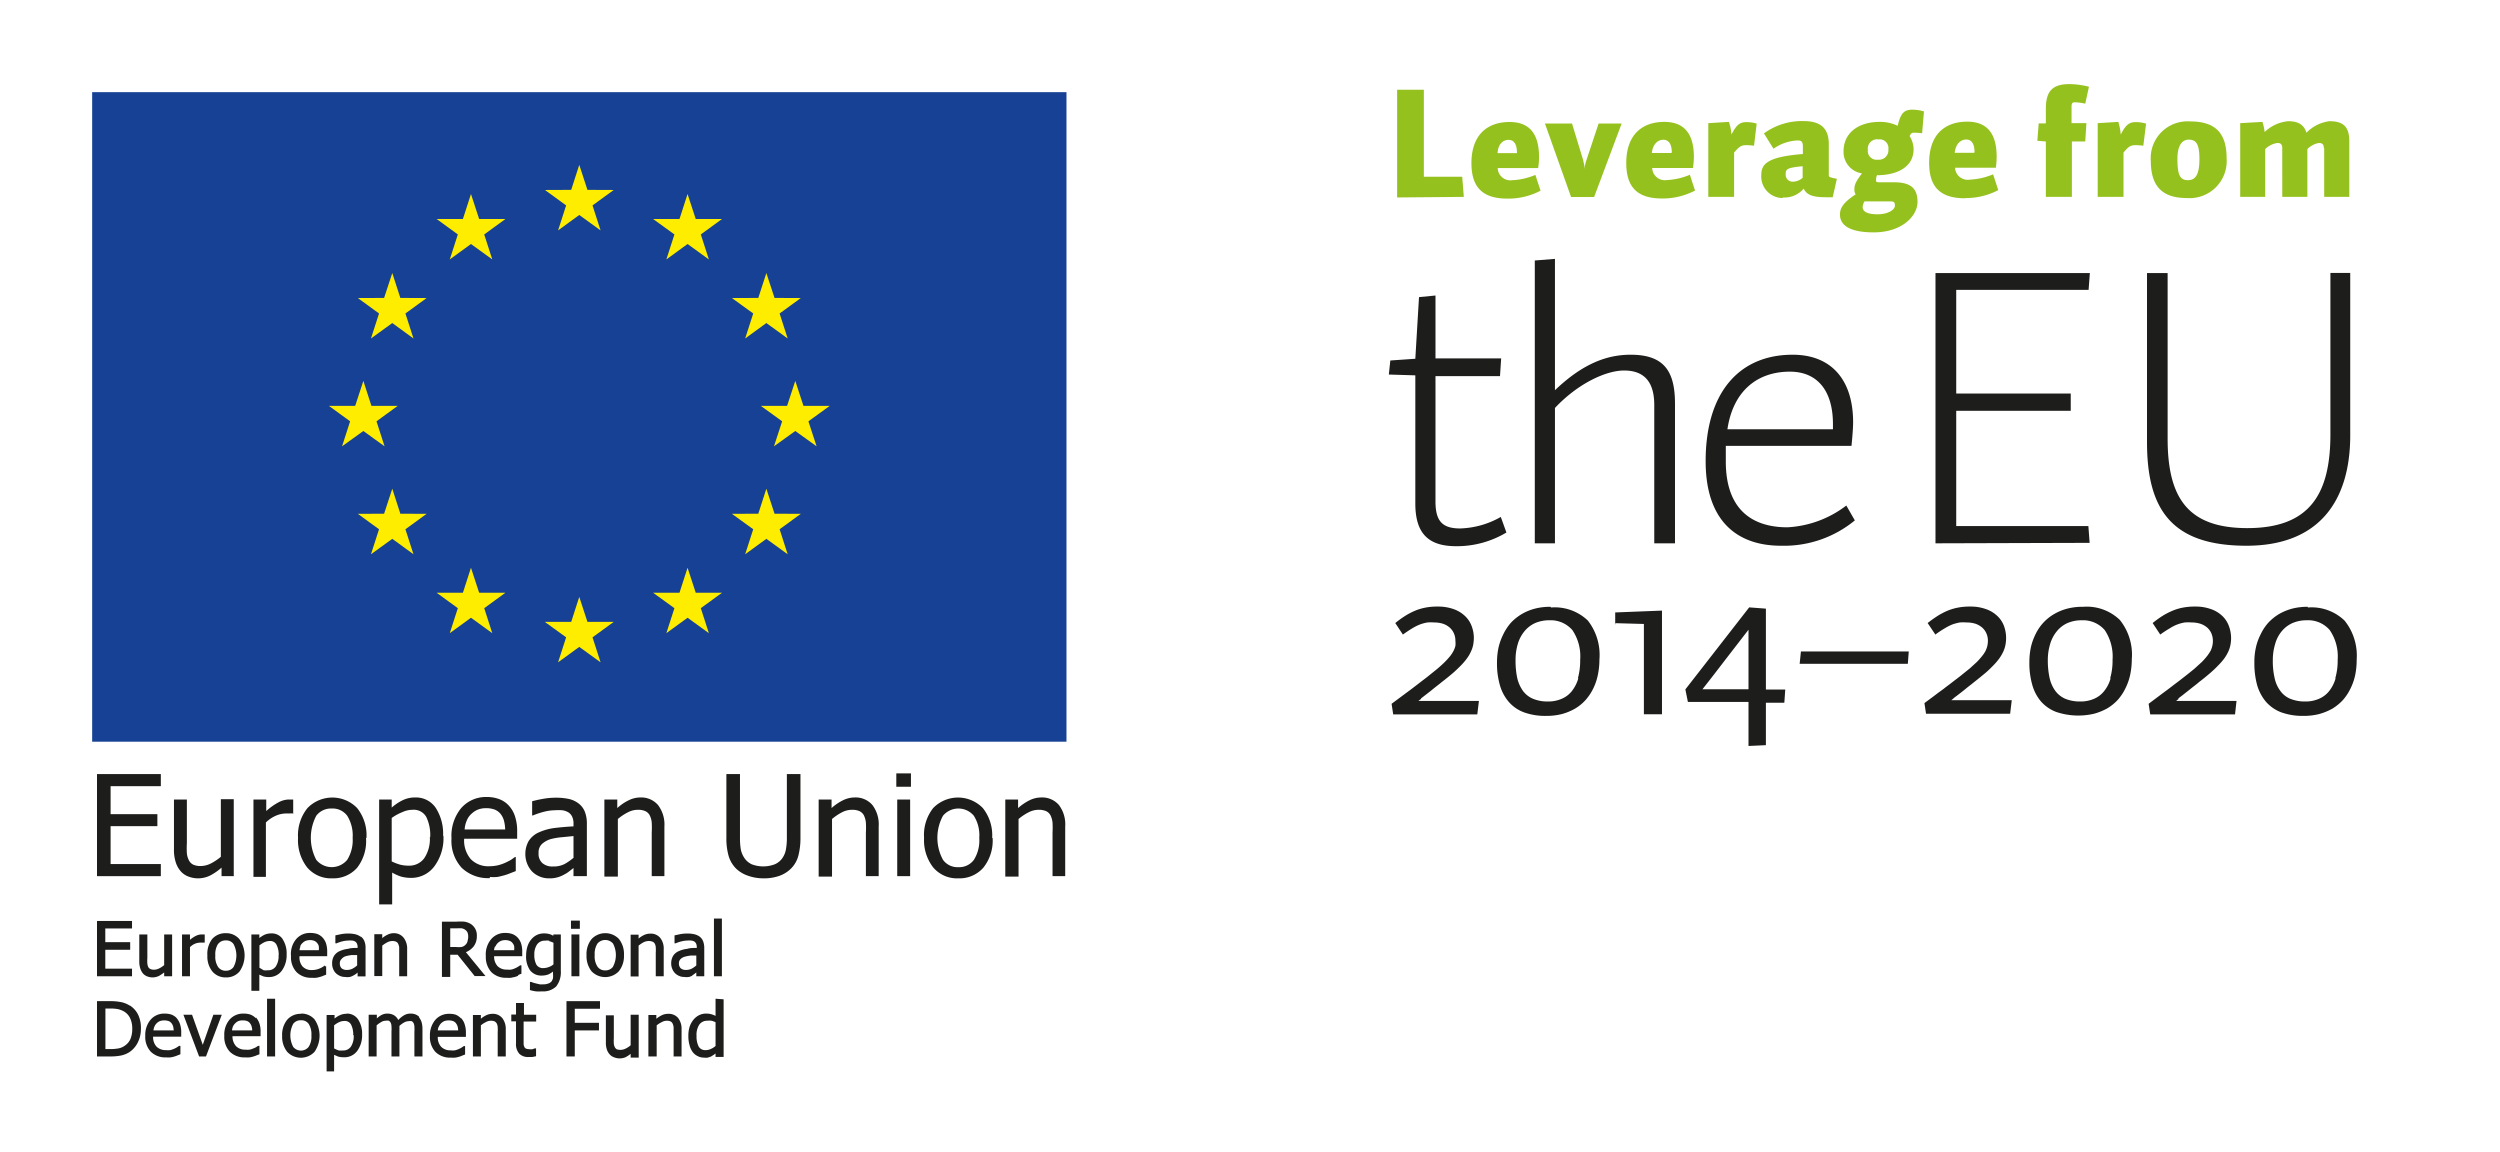 <?xml version="1.0" encoding="UTF-8"?> <svg xmlns="http://www.w3.org/2000/svg" id="Layer_1" data-name="Layer 1" viewBox="0 0 217 100"><defs><style>.cls-1{fill:#164194;}.cls-2{fill:#ffed00;}.cls-3{fill:#1d1d1b;}.cls-4{fill:#95c11f;}</style></defs><polygon class="cls-1" points="92.57 64.38 8 64.38 8 8 92.57 8 92.57 64.38 92.57 64.38"></polygon><polygon class="cls-2" points="50.28 14.31 50.99 16.48 53.27 16.49 51.43 17.83 52.13 20 50.28 18.66 48.44 20 49.14 17.83 47.3 16.49 49.58 16.48 50.28 14.31 50.28 14.31"></polygon><polygon class="cls-2" points="59.68 16.84 60.39 19.01 62.67 19.01 60.83 20.35 61.53 22.52 59.68 21.18 57.84 22.52 58.54 20.35 56.69 19.01 58.98 19.01 59.68 16.84 59.68 16.84"></polygon><polygon class="cls-2" points="66.52 23.7 67.23 25.86 69.51 25.87 67.67 27.21 68.37 29.38 66.52 28.04 64.68 29.38 65.38 27.21 63.53 25.87 65.82 25.86 66.52 23.7 66.52 23.7"></polygon><polygon class="cls-2" points="69.03 33.06 69.74 35.23 72.02 35.23 70.17 36.57 70.88 38.74 69.03 37.41 67.18 38.74 67.89 36.57 66.04 35.23 68.32 35.23 69.03 33.06 69.03 33.06"></polygon><polygon class="cls-2" points="66.52 42.42 67.23 44.59 69.51 44.6 67.67 45.94 68.37 48.11 66.52 46.77 64.68 48.11 65.38 45.94 63.53 44.6 65.82 44.59 66.52 42.42 66.52 42.42"></polygon><polygon class="cls-2" points="59.68 49.28 60.39 51.45 62.67 51.45 60.83 52.79 61.53 54.96 59.68 53.62 57.84 54.96 58.54 52.79 56.69 51.45 58.98 51.45 59.68 49.28 59.68 49.28"></polygon><polygon class="cls-2" points="50.28 51.81 50.99 53.98 53.27 53.98 51.43 55.32 52.13 57.49 50.28 56.15 48.44 57.49 49.14 55.32 47.29 53.98 49.58 53.98 50.28 51.81 50.28 51.81"></polygon><polygon class="cls-2" points="40.88 49.28 41.59 51.45 43.87 51.45 42.03 52.79 42.73 54.96 40.88 53.62 39.04 54.96 39.74 52.79 37.9 51.45 40.18 51.45 40.88 49.28 40.88 49.28"></polygon><polygon class="cls-2" points="34.05 42.42 34.75 44.59 37.03 44.6 35.19 45.94 35.89 48.11 34.05 46.77 32.2 48.11 32.9 45.94 31.06 44.6 33.34 44.59 34.05 42.42 34.05 42.42"></polygon><polygon class="cls-2" points="31.54 33.06 32.24 35.23 34.52 35.23 32.68 36.57 33.38 38.74 31.54 37.41 29.69 38.74 30.39 36.57 28.55 35.23 30.83 35.23 31.54 33.06 31.54 33.06"></polygon><polygon class="cls-2" points="34.05 23.7 34.75 25.86 37.03 25.87 35.19 27.21 35.89 29.38 34.05 28.04 32.2 29.38 32.9 27.21 31.06 25.87 33.34 25.86 34.05 23.7 34.05 23.7"></polygon><polygon class="cls-2" points="40.88 16.84 41.59 19.01 43.87 19.01 42.03 20.35 42.73 22.52 40.88 21.18 39.04 22.52 39.74 20.35 37.9 19.01 40.18 19.01 40.88 16.84 40.88 16.84"></polygon><polygon class="cls-3" points="11.46 84.08 9.14 84.08 9.14 82.44 11.3 82.44 11.3 81.78 9.14 81.78 9.14 80.59 11.46 80.59 11.46 79.94 8.42 79.94 8.42 84.74 11.46 84.74 11.46 84.08 11.46 84.08"></polygon><path class="cls-3" d="M13.23,84.84a1.33,1.33,0,0,0,.57-.13,4.39,4.39,0,0,0,.45-.3v.33h.69V81.11h-.69v2.66a1.92,1.92,0,0,1-.42.28,1,1,0,0,1-.45.12.72.72,0,0,1-.33-.06.42.42,0,0,1-.18-.17.94.94,0,0,1-.08-.31,3,3,0,0,1,0-.46V81.11h-.7v2.34a1.89,1.89,0,0,0,.09.62,1.32,1.32,0,0,0,.24.44,1,1,0,0,0,.38.25,1.33,1.33,0,0,0,.45.08Z"></path><path class="cls-3" d="M16.49,82.21a1.44,1.44,0,0,1,.42-.29,1.23,1.23,0,0,1,.46-.1h.17l.13,0h.1v-.71h-.29a1.12,1.12,0,0,0-.49.13,2.33,2.33,0,0,0-.5.34v-.47H15.8v3.63h.69V82.21Z"></path><path class="cls-3" d="M18.93,81.94a.79.79,0,0,1,.67-.31.76.76,0,0,1,.67.31,2.14,2.14,0,0,1,0,2,.79.79,0,0,1-.67.32.78.78,0,0,1-.67-.33,1.61,1.61,0,0,1-.24-1,1.64,1.64,0,0,1,.24-1Zm.67,2.9a1.5,1.5,0,0,0,1.18-.5,2.43,2.43,0,0,0,0-2.82A1.5,1.5,0,0,0,19.6,81a1.53,1.53,0,0,0-1.18.5A2.11,2.11,0,0,0,18,82.93a2.08,2.08,0,0,0,.43,1.39,1.49,1.49,0,0,0,1.19.52Z"></path><path class="cls-3" d="M24.18,82.9a1.62,1.62,0,0,1-.25,1,.79.79,0,0,1-.67.32,1.9,1.9,0,0,1-.37,0L22.52,84V82.06a2.47,2.47,0,0,1,.42-.27,1.12,1.12,0,0,1,.47-.11A.61.61,0,0,1,24,82a1.87,1.87,0,0,1,.19.91Zm.36-1.38a1.13,1.13,0,0,0-1-.5,1.42,1.42,0,0,0-.61.13,3,3,0,0,0-.42.27v-.31h-.69V86h.69V84.6l.35.15a1.75,1.75,0,0,0,.48.06,1.36,1.36,0,0,0,1.11-.54,2.29,2.29,0,0,0,.43-1.44,2.23,2.23,0,0,0-.35-1.31Z"></path><path class="cls-3" d="M26.05,82.16a.7.7,0,0,1,.19-.29.9.9,0,0,1,.28-.2,1.09,1.09,0,0,1,.39-.07,1,1,0,0,1,.38.07.57.57,0,0,1,.24.19.58.58,0,0,1,.14.27,1.23,1.23,0,0,1,0,.35H26a1,1,0,0,1,.08-.32Zm2.17,1.63-.18.12a1.52,1.52,0,0,1-.26.14,1.69,1.69,0,0,1-.7.15,1.06,1.06,0,0,1-.82-.31A1.21,1.21,0,0,1,26,83H28.4v-.37a2.28,2.28,0,0,0-.1-.74,1.44,1.44,0,0,0-.3-.51,1.29,1.29,0,0,0-.46-.31,1.89,1.89,0,0,0-.6-.09,1.55,1.55,0,0,0-1.22.52A2,2,0,0,0,25.26,83a1.88,1.88,0,0,0,.48,1.38,1.78,1.78,0,0,0,1.34.49,1.9,1.9,0,0,0,.37,0,2.6,2.6,0,0,0,.31-.07,1.43,1.43,0,0,0,.29-.1l.26-.1h0v-.73h-.12Z"></path><path class="cls-3" d="M31,82.9v.9a2.21,2.21,0,0,1-.4.28,1.06,1.06,0,0,1-.48.11.69.69,0,0,1-.47-.14.55.55,0,0,1-.15-.42.47.47,0,0,1,.14-.38A.75.75,0,0,1,30,83a3.53,3.53,0,0,1,.51-.1l.48,0Zm.29-1.6a1.26,1.26,0,0,0-.47-.21,2.77,2.77,0,0,0-.62-.06,3.34,3.34,0,0,0-.62.06l-.47.1h0v.69h.11a2.85,2.85,0,0,1,.54-.18,2.23,2.23,0,0,1,.47-.06,1.87,1.87,0,0,1,.34,0,.61.61,0,0,1,.25.08.46.46,0,0,1,.16.18.73.73,0,0,1,.06.32v.06c-.3,0-.58,0-.83.08a2.38,2.38,0,0,0-.71.19,1.09,1.09,0,0,0-.51.43,1.21,1.21,0,0,0-.16.65,1.17,1.17,0,0,0,.08.46,1.12,1.12,0,0,0,.24.38,1.26,1.26,0,0,0,.36.24,1.07,1.07,0,0,0,.43.09,1.53,1.53,0,0,0,.43,0,1.37,1.37,0,0,0,.31-.13,1.48,1.48,0,0,0,.25-.16l.11-.09v.33h.69V82.28a1.44,1.44,0,0,0-.1-.58.87.87,0,0,0-.3-.4Z"></path><path class="cls-3" d="M33.18,82.08a2.78,2.78,0,0,1,.44-.29,1,1,0,0,1,.43-.11.75.75,0,0,1,.33.06.39.39,0,0,1,.18.18,1,1,0,0,1,.09.31c0,.14,0,.29,0,.45v2.06h.69V82.4a1.53,1.53,0,0,0-.3-1A1.07,1.07,0,0,0,34.2,81a1.21,1.21,0,0,0-.56.13,2,2,0,0,0-.46.3v-.34h-.69v3.63h.69V82.08Z"></path><path class="cls-3" d="M40.58,81.72a.67.67,0,0,1-.19.3.66.66,0,0,1-.34.18,2.19,2.19,0,0,1-.47,0h-.5V80.58h.57a2.63,2.63,0,0,1,.43,0,.69.69,0,0,1,.29.12.61.61,0,0,1,.21.24.9.9,0,0,1,.06.34,1.22,1.22,0,0,1-.06.41Zm-1.5,1.15h.64l1.48,1.85v0h.94l-1.7-2.07a1.68,1.68,0,0,0,.68-.51,1.46,1.46,0,0,0,.27-.9,1.16,1.16,0,0,0-.56-1.06A1.58,1.58,0,0,0,40.3,80a4.36,4.36,0,0,0-.68,0H38.36v4.8h.72V82.87Z"></path><path class="cls-3" d="M43,82.16a1,1,0,0,1,.19-.29.94.94,0,0,1,.29-.2,1.07,1.07,0,0,1,.76,0,.54.54,0,0,1,.25.19.69.69,0,0,1,.14.27,1.73,1.73,0,0,1,0,.35H42.88a1.36,1.36,0,0,1,.08-.32Zm2,2.46.26-.1h0v-.73h-.11l-.18.12a1.67,1.67,0,0,1-.27.14,1.28,1.28,0,0,1-.33.11,1.55,1.55,0,0,1-.37,0,1.07,1.07,0,0,1-.82-.31,1.21,1.21,0,0,1-.29-.85h2.44v-.37a2.28,2.28,0,0,0-.1-.74,1.44,1.44,0,0,0-.3-.51,1.25,1.25,0,0,0-.47-.31,1.78,1.78,0,0,0-.59-.09,1.55,1.55,0,0,0-1.22.52A2.05,2.05,0,0,0,42.17,83a1.93,1.93,0,0,0,.48,1.38,1.79,1.79,0,0,0,1.35.49,1.73,1.73,0,0,0,.36,0l.32-.07a1.37,1.37,0,0,0,.28-.1Z"></path><path class="cls-3" d="M47.67,81.69a2.48,2.48,0,0,1,.37.14v1.88a1.27,1.27,0,0,1-.41.23,1.29,1.29,0,0,1-.46.09.66.66,0,0,1-.6-.28,1.7,1.7,0,0,1-.19-.87,1.5,1.5,0,0,1,.25-.92.81.81,0,0,1,.67-.31,1.61,1.61,0,0,1,.37,0Zm.38-.45a1.58,1.58,0,0,0-.35-.16,1.77,1.77,0,0,0-.49-.06,1.43,1.43,0,0,0-.58.12,1.48,1.48,0,0,0-.49.37,1.79,1.79,0,0,0-.34.59,2.42,2.42,0,0,0-.13.79A2.1,2.1,0,0,0,46,84.21a1.22,1.22,0,0,0,1,.47,1.71,1.71,0,0,0,.6-.1,2,2,0,0,0,.4-.25v.2a2.11,2.11,0,0,1,0,.38.9.9,0,0,1-.13.28.62.62,0,0,1-.28.18,1.18,1.18,0,0,1-.45.07,1.37,1.37,0,0,1-.29,0l-.3-.07-.26-.07-.18-.07H46v.71h0a3.82,3.82,0,0,0,.51.11,3.23,3.23,0,0,0,.53,0,1.62,1.62,0,0,0,1.24-.43,2,2,0,0,0,.4-1.35V81.11h-.65l0,.13Z"></path><polygon class="cls-3" points="50.29 84.74 50.29 81.11 49.6 81.11 49.6 84.74 50.29 84.74 50.29 84.74"></polygon><polygon class="cls-3" points="50.33 79.91 49.56 79.91 49.56 80.62 50.33 80.62 50.33 79.91 50.33 79.91"></polygon><path class="cls-3" d="M53.21,83.91a.79.79,0,0,1-.67.32.78.78,0,0,1-.68-.33,1.61,1.61,0,0,1-.24-1,1.64,1.64,0,0,1,.24-1,.89.89,0,0,1,1.35,0,2.14,2.14,0,0,1,0,2Zm.95-1a2.09,2.09,0,0,0-.44-1.41,1.64,1.64,0,0,0-2.36,0,2.06,2.06,0,0,0-.45,1.41,2.14,2.14,0,0,0,.43,1.39,1.64,1.64,0,0,0,2.38,0,2.11,2.11,0,0,0,.44-1.41Z"></path><path class="cls-3" d="M56.66,81.74a.52.52,0,0,1,.18.18.77.77,0,0,1,.08.31,3.19,3.19,0,0,1,0,.45v2.06h.69V82.4a1.48,1.48,0,0,0-.31-1,1.05,1.05,0,0,0-.85-.36,1.25,1.25,0,0,0-.57.13,2,2,0,0,0-.45.3v-.34h-.69v3.63h.69V82.08a2.71,2.71,0,0,1,.43-.29,1.06,1.06,0,0,1,.44-.11.75.75,0,0,1,.33.06Z"></path><path class="cls-3" d="M60.44,82.9v.9a2.21,2.21,0,0,1-.4.28,1.1,1.1,0,0,1-.49.11.68.68,0,0,1-.46-.14.56.56,0,0,1-.16-.42.51.51,0,0,1,.14-.38.85.85,0,0,1,.37-.21,3.71,3.71,0,0,1,.52-.1l.48,0Zm-.36,1.76a1.11,1.11,0,0,0,.24-.16l.12-.09v.33h.69V82.28a1.63,1.63,0,0,0-.1-.58.94.94,0,0,0-.3-.4,1.33,1.33,0,0,0-.47-.21,2.77,2.77,0,0,0-.62-.06,3.34,3.34,0,0,0-.62.06l-.47.1h0v.69h.1a2.94,2.94,0,0,1,.55-.18,2.23,2.23,0,0,1,.47-.06,1.69,1.69,0,0,1,.33,0,.66.66,0,0,1,.26.08.46.46,0,0,1,.16.18.73.73,0,0,1,.06.32v.06c-.31,0-.58,0-.83.08a2.38,2.38,0,0,0-.71.19,1.07,1.07,0,0,0-.52.43,1.3,1.3,0,0,0-.16.65,1.18,1.18,0,0,0,.09.46,1.12,1.12,0,0,0,.24.38,1.13,1.13,0,0,0,.36.24,1,1,0,0,0,.43.09,1.53,1.53,0,0,0,.43,0,1.37,1.37,0,0,0,.31-.13Z"></path><polygon class="cls-3" points="62.66 79.73 61.97 79.73 61.97 84.74 62.66 84.74 62.66 79.73 62.66 79.73"></polygon><path class="cls-3" d="M9.57,91.06H9.15V87.54h.42a3.44,3.44,0,0,1,.7.06,2,2,0,0,1,.52.21,1.37,1.37,0,0,1,.51.58,2.08,2.08,0,0,1,.18.91,2.32,2.32,0,0,1-.16.89,1.34,1.34,0,0,1-.48.57,1.36,1.36,0,0,1-.55.24,3.8,3.8,0,0,1-.72.06Zm1.68-3.78a2.22,2.22,0,0,0-.66-.28,4.64,4.64,0,0,0-1.05-.1H8.42v4.8H9.55a4.8,4.8,0,0,0,.95-.08,2.22,2.22,0,0,0,.74-.3,2.16,2.16,0,0,0,.72-.83,2.57,2.57,0,0,0,.27-1.19A2.62,2.62,0,0,0,12,88.1a2,2,0,0,0-.72-.82Z"></path><path class="cls-3" d="M13.4,89.12a.91.91,0,0,1,.19-.29.94.94,0,0,1,.29-.2,1.23,1.23,0,0,1,.76,0,.6.6,0,0,1,.25.19,1,1,0,0,1,.14.27,2.94,2.94,0,0,1,.05.35H13.32a1,1,0,0,1,.08-.32Zm1.95-.74a1.33,1.33,0,0,0-.46-.31,1.8,1.8,0,0,0-.6-.09,1.55,1.55,0,0,0-1.21.52,2.05,2.05,0,0,0-.47,1.41,1.88,1.88,0,0,0,.48,1.38,1.79,1.79,0,0,0,1.35.49,1.73,1.73,0,0,0,.36,0,1.56,1.56,0,0,0,.32-.07,1.61,1.61,0,0,0,.28-.1l.26-.1h0v-.73h-.11l-.18.12a1.67,1.67,0,0,1-.27.14,1.6,1.6,0,0,1-.33.11,1.57,1.57,0,0,1-.37,0,1.11,1.11,0,0,1-.82-.31,1.21,1.21,0,0,1-.29-.86h2.44v-.37a2.16,2.16,0,0,0-.11-.73,1.48,1.48,0,0,0-.3-.52Z"></path><polygon class="cls-3" points="17.6 90.69 16.67 88.08 15.92 88.08 17.27 91.67 17.28 91.7 17.88 91.7 19.25 88.08 18.52 88.08 17.6 90.69 17.6 90.69"></polygon><path class="cls-3" d="M20.21,89.12a.94.94,0,0,1,.2-.29.9.9,0,0,1,.28-.2,1,1,0,0,1,.38-.06,1.07,1.07,0,0,1,.39.06.57.57,0,0,1,.24.19.77.77,0,0,1,.14.27,1.23,1.23,0,0,1,.05.35H20.14a1.38,1.38,0,0,1,.07-.32Zm2-.74a1.44,1.44,0,0,0-.46-.31,1.89,1.89,0,0,0-.6-.09,1.55,1.55,0,0,0-1.22.52,2,2,0,0,0-.46,1.41,1.88,1.88,0,0,0,.48,1.38,1.78,1.78,0,0,0,1.34.49,1.9,1.9,0,0,0,.37,0,1.48,1.48,0,0,0,.31-.07,1.43,1.43,0,0,0,.29-.1l.26-.1h0v-.73h-.12l-.18.12A1.52,1.52,0,0,1,22,91a1.6,1.6,0,0,1-.33.11,1.64,1.64,0,0,1-.37,0,1.09,1.09,0,0,1-.82-.31,1.26,1.26,0,0,1-.3-.86h2.44v-.37a2.18,2.18,0,0,0-.1-.73,1.48,1.48,0,0,0-.3-.52Z"></path><polygon class="cls-3" points="23.18 91.7 23.88 91.7 23.88 86.69 23.18 86.69 23.18 91.7 23.18 91.7"></polygon><path class="cls-3" d="M26.79,90.87a.86.86,0,0,1-1.34,0,2.14,2.14,0,0,1,0-2,.79.79,0,0,1,.67-.31.76.76,0,0,1,.67.31,1.66,1.66,0,0,1,.24,1,1.63,1.63,0,0,1-.24,1ZM26.12,88a1.53,1.53,0,0,0-1.18.5,2.06,2.06,0,0,0-.45,1.41,2.09,2.09,0,0,0,.44,1.39,1.63,1.63,0,0,0,2.37,0,2.48,2.48,0,0,0,0-2.82,1.5,1.5,0,0,0-1.18-.5Z"></path><path class="cls-3" d="M30.7,89.86a1.62,1.62,0,0,1-.25,1,.8.8,0,0,1-.68.32,1.88,1.88,0,0,1-.36,0A2.23,2.23,0,0,1,29,91V89a2.13,2.13,0,0,1,.42-.27,1.12,1.12,0,0,1,.47-.11.61.61,0,0,1,.58.31,1.87,1.87,0,0,1,.19.91ZM30.07,88a1.27,1.27,0,0,0-.61.14,1.88,1.88,0,0,0-.42.27v-.31h-.69V93H29V91.56l.35.15a1.75,1.75,0,0,0,.48.06A1.38,1.38,0,0,0,31,91.23a2.29,2.29,0,0,0,.43-1.44,2.23,2.23,0,0,0-.35-1.31,1.16,1.16,0,0,0-1-.5Z"></path><path class="cls-3" d="M36.41,88.29a.92.92,0,0,0-.35-.24,1.18,1.18,0,0,0-.43-.07,1.08,1.08,0,0,0-.58.16,2.12,2.12,0,0,0-.48.4,1,1,0,0,0-.36-.41,1.11,1.11,0,0,0-.58-.15,1.07,1.07,0,0,0-.53.13,2,2,0,0,0-.39.29v-.32H32V91.7h.69V89a2.37,2.37,0,0,1,.39-.28.73.73,0,0,1,.38-.12.76.76,0,0,1,.29,0,.44.44,0,0,1,.16.17.75.75,0,0,1,.07.31,3,3,0,0,1,0,.44V91.7h.69V89.05a2,2,0,0,1,.41-.3.82.82,0,0,1,.37-.11.76.76,0,0,1,.29,0,.44.44,0,0,1,.16.17.75.75,0,0,1,.07.31,3,3,0,0,1,0,.44V91.7h.7V89.33a2.17,2.17,0,0,0-.08-.62,1.42,1.42,0,0,0-.23-.42Z"></path><path class="cls-3" d="M38.09,89.12a.91.91,0,0,1,.19-.29.94.94,0,0,1,.29-.2,1.23,1.23,0,0,1,.76,0,.6.6,0,0,1,.25.19,1,1,0,0,1,.14.27,1.73,1.73,0,0,1,.05.35H38a1,1,0,0,1,.08-.32ZM40,88.38a1.33,1.33,0,0,0-.46-.31A1.8,1.8,0,0,0,39,88a1.55,1.55,0,0,0-1.21.52,2.05,2.05,0,0,0-.47,1.41,1.88,1.88,0,0,0,.48,1.38,1.79,1.79,0,0,0,1.35.49,1.73,1.73,0,0,0,.36,0,1.56,1.56,0,0,0,.32-.07,1.37,1.37,0,0,0,.28-.1l.26-.1h0v-.73h-.11l-.18.12a1.67,1.67,0,0,1-.27.14,1.6,1.6,0,0,1-.33.11,1.57,1.57,0,0,1-.37,0,1.11,1.11,0,0,1-.82-.31A1.21,1.21,0,0,1,38,90h2.44v-.37a2.16,2.16,0,0,0-.11-.73,1.34,1.34,0,0,0-.3-.52Z"></path><path class="cls-3" d="M42.76,88a1.25,1.25,0,0,0-.57.13,2,2,0,0,0-.45.3v-.33h-.69V91.7h.69V89a2.1,2.1,0,0,1,.43-.28.9.9,0,0,1,.43-.12.8.8,0,0,1,.34.06.52.52,0,0,1,.18.18.83.83,0,0,1,.08.32,3,3,0,0,1,0,.44V91.7h.7V89.36a1.53,1.53,0,0,0-.31-1,1.05,1.05,0,0,0-.85-.36Z"></path><path class="cls-3" d="M45.48,87.06h-.69v1h-.41v.59h.41v1.9a1.26,1.26,0,0,0,.28.91,1.08,1.08,0,0,0,.79.29l.33,0,.34-.07h0V91h-.11l-.19.07a.75.75,0,0,1-.26,0,.87.87,0,0,1-.31-.05.27.27,0,0,1-.14-.14.59.59,0,0,1-.07-.26c0-.09,0-.22,0-.41V88.67h1.09v-.59H45.48v-1Z"></path><polygon class="cls-3" points="49.17 91.7 49.89 91.7 49.89 89.44 51.99 89.44 51.99 88.78 49.89 88.78 49.89 87.56 52.08 87.56 52.08 86.9 49.17 86.9 49.17 91.7 49.17 91.7"></polygon><path class="cls-3" d="M54.74,90.73a1.92,1.92,0,0,1-.42.28,1,1,0,0,1-.78.07.42.42,0,0,1-.17-.18.75.75,0,0,1-.09-.31,3,3,0,0,1,0-.46v-2h-.69v2.33a1.87,1.87,0,0,0,.08.62,1.18,1.18,0,0,0,.25.44.94.94,0,0,0,.37.25,1.31,1.31,0,0,0,1,0,2.35,2.35,0,0,0,.45-.3v.33h.7V88.08h-.7v2.65Z"></path><path class="cls-3" d="M58,88a1.25,1.25,0,0,0-.57.13,2.25,2.25,0,0,0-.46.3v-.33h-.69V91.7H57V89a2.15,2.15,0,0,1,.44-.28.9.9,0,0,1,.43-.12.75.75,0,0,1,.33.06.39.39,0,0,1,.18.18,1,1,0,0,1,.09.32c0,.13,0,.28,0,.44V91.7h.69V89.36a1.53,1.53,0,0,0-.3-1A1.07,1.07,0,0,0,58,88Z"></path><path class="cls-3" d="M62.11,88.79v2a1.49,1.49,0,0,1-.41.26,1,1,0,0,1-.45.1.65.65,0,0,1-.6-.3,1.9,1.9,0,0,1-.19-.93,1.62,1.62,0,0,1,.25-1,.83.83,0,0,1,.68-.32,1.5,1.5,0,0,1,.37,0,1.71,1.71,0,0,1,.35.13Zm0-2.1v1.49a2,2,0,0,0-.35-.14,1.63,1.63,0,0,0-.47-.06,1.31,1.31,0,0,0-.59.13,1.51,1.51,0,0,0-.49.38,2,2,0,0,0-.34.6,2.53,2.53,0,0,0-.12.82,2.78,2.78,0,0,0,.1.8,1.66,1.66,0,0,0,.27.6,1.17,1.17,0,0,0,.44.36,1.12,1.12,0,0,0,.55.13,1.15,1.15,0,0,0,.33,0l.27-.09.24-.15.16-.12v.3h.7v-5Z"></path><polygon class="cls-3" points="8.42 76.05 8.42 67.19 13.96 67.19 13.96 68.24 9.6 68.24 9.6 70.67 13.66 70.67 13.66 71.71 9.6 71.71 9.6 75 13.96 75 13.96 76.05 8.42 76.05 8.42 76.05"></polygon><path class="cls-3" d="M20.35,76.05H19.23v-.74a4.8,4.8,0,0,1-1,.69,2.35,2.35,0,0,1-1.86.09,1.66,1.66,0,0,1-.67-.45,2.12,2.12,0,0,1-.44-.78,3.44,3.44,0,0,1-.16-1.14V69.4h1.12v3.79a7.34,7.34,0,0,0,0,.88,1.67,1.67,0,0,0,.18.61.83.83,0,0,0,.37.37,1.49,1.49,0,0,0,.67.12,2,2,0,0,0,.88-.23,4.51,4.51,0,0,0,.85-.57v-5h1.12v6.65Z"></path><path class="cls-3" d="M25.49,70.61h-.06a1.08,1.08,0,0,0-.27,0h-.33a2.26,2.26,0,0,0-.9.2,2.86,2.86,0,0,0-.85.58v4.72H22V69.4h1.11v1a5.28,5.28,0,0,1,1.07-.76A2,2,0,0,1,25,69.4h.25l.2,0v1.17Z"></path><path class="cls-3" d="M30.61,72.73a3.23,3.23,0,0,0-.47-1.92,1.57,1.57,0,0,0-1.34-.63,1.6,1.6,0,0,0-1.35.63,4.12,4.12,0,0,0,0,3.82,1.74,1.74,0,0,0,2.69,0,3.22,3.22,0,0,0,.47-1.91Zm1.16,0A3.77,3.77,0,0,1,31,75.32a2.75,2.75,0,0,1-2.16.92,2.71,2.71,0,0,1-2.18-.95,3.84,3.84,0,0,1-.79-2.56,3.76,3.76,0,0,1,.82-2.59,3,3,0,0,1,4.31,0,3.79,3.79,0,0,1,.81,2.59Z"></path><path class="cls-3" d="M37.34,72.68A3.59,3.59,0,0,0,37,70.91a1.24,1.24,0,0,0-1.18-.62,2.09,2.09,0,0,0-.91.21A4.06,4.06,0,0,0,34,71v3.77a4.2,4.2,0,0,0,.76.29,3,3,0,0,0,.71.08,1.61,1.61,0,0,0,1.35-.64,3,3,0,0,0,.49-1.86Zm1.15-.13a4.1,4.1,0,0,1-.79,2.65,2.49,2.49,0,0,1-2,1,3.36,3.36,0,0,1-.88-.11,3.76,3.76,0,0,1-.78-.35V78.5H32.91V69.4H34v.7a4.23,4.23,0,0,1,.93-.63,2.44,2.44,0,0,1,1.11-.25,2.07,2.07,0,0,1,1.78.9,4.14,4.14,0,0,1,.64,2.43Z"></path><path class="cls-3" d="M43.85,72a3.4,3.4,0,0,0-.11-.78,1.64,1.64,0,0,0-.28-.56,1.28,1.28,0,0,0-.5-.38,2.07,2.07,0,0,0-.76-.13,1.94,1.94,0,0,0-.76.14,1.89,1.89,0,0,0-.56.39,1.58,1.58,0,0,0-.38.58,2.3,2.3,0,0,0-.17.74Zm-1.31,4.22a3.3,3.3,0,0,1-2.47-.9,3.46,3.46,0,0,1-.88-2.54A3.79,3.79,0,0,1,40,70.18a2.84,2.84,0,0,1,2.23-1,3,3,0,0,1,1.09.18,2.14,2.14,0,0,1,.84.56,2.51,2.51,0,0,1,.54.93,4.11,4.11,0,0,1,.19,1.35v.6h-4.6a2.48,2.48,0,0,0,.58,1.78,2.12,2.12,0,0,0,1.61.61,3.55,3.55,0,0,0,.73-.08,3.69,3.69,0,0,0,.64-.22c.2-.09.37-.18.51-.26l.34-.24h.07v1.22l-.49.19a4.07,4.07,0,0,1-.52.18c-.22.06-.42.11-.59.14a4.08,4.08,0,0,1-.67,0Z"></path><path class="cls-3" d="M49.78,74.42V72.57l-1,.1a5.55,5.55,0,0,0-1,.17,2,2,0,0,0-.74.42,1,1,0,0,0-.29.79,1.07,1.07,0,0,0,.32.86,1.31,1.31,0,0,0,.94.3A2.06,2.06,0,0,0,49,75a4.8,4.8,0,0,0,.8-.56Zm0,.92-.37.29a2.46,2.46,0,0,1-.44.28,2.48,2.48,0,0,1-1.35.33,2,2,0,0,1-.78-.16,2,2,0,0,1-.65-.43,2.13,2.13,0,0,1-.43-.68,2.22,2.22,0,0,1-.16-.85A2.25,2.25,0,0,1,45.89,73a2,2,0,0,1,.93-.77,4.69,4.69,0,0,1,1.32-.36c.5-.06,1-.11,1.64-.14v-.22a1.41,1.41,0,0,0-.12-.63.91.91,0,0,0-.33-.37,1.38,1.38,0,0,0-.53-.18,4.34,4.34,0,0,0-.63,0,4.07,4.07,0,0,0-.91.12,7.06,7.06,0,0,0-1,.33h-.07V69.55c.21-.06.5-.13.89-.2a6.38,6.38,0,0,1,1.14-.11,5.43,5.43,0,0,1,1.16.11,2.16,2.16,0,0,1,.84.39,1.67,1.67,0,0,1,.54.71,2.76,2.76,0,0,1,.18,1.06v4.54H49.78v-.71Z"></path><path class="cls-3" d="M57.69,76.05H56.57V72.27a7.66,7.66,0,0,0,0-.86,1.69,1.69,0,0,0-.17-.63.8.8,0,0,0-.38-.37,1.5,1.5,0,0,0-.66-.12,1.86,1.86,0,0,0-.86.22,4.25,4.25,0,0,0-.87.58v5H52.46V69.4h1.12v.74a4.18,4.18,0,0,1,1-.68,2.29,2.29,0,0,1,1-.24,1.92,1.92,0,0,1,1.53.65,2.78,2.78,0,0,1,.56,1.87v4.31Z"></path><path class="cls-3" d="M66.25,76.24A4,4,0,0,1,64.89,76a2.75,2.75,0,0,1-1-.61,2.59,2.59,0,0,1-.65-1.11,5.58,5.58,0,0,1-.19-1.59V67.19h1.18v5.53a6,6,0,0,0,.07,1,2.09,2.09,0,0,0,.31.75,1.56,1.56,0,0,0,.64.55,2.81,2.81,0,0,0,2,0,1.53,1.53,0,0,0,.67-.55,1.91,1.91,0,0,0,.3-.75,5.53,5.53,0,0,0,.08-1V67.19h1.18v5.53a6,6,0,0,1-.19,1.58,2.44,2.44,0,0,1-.66,1.12,2.7,2.7,0,0,1-1,.61,4,4,0,0,1-1.38.21Z"></path><path class="cls-3" d="M76.28,76.05H75.16V72.27a7.76,7.76,0,0,0,0-.86,1.91,1.91,0,0,0-.17-.63.85.85,0,0,0-.38-.37,1.54,1.54,0,0,0-.67-.12,1.89,1.89,0,0,0-.86.22,4.48,4.48,0,0,0-.86.58v5H71.06V69.4h1.12v.74a4.35,4.35,0,0,1,1-.68,2.32,2.32,0,0,1,1-.24,1.92,1.92,0,0,1,1.54.65,2.78,2.78,0,0,1,.55,1.87v4.31Z"></path><path class="cls-3" d="M79,76.05H77.88V69.4H79v6.65Zm.07-7.76H77.8V67.13h1.27v1.16Z"></path><path class="cls-3" d="M85,72.73a3.16,3.16,0,0,0-.47-1.92,1.74,1.74,0,0,0-2.68,0,4,4,0,0,0,0,3.82,1.55,1.55,0,0,0,1.34.64,1.58,1.58,0,0,0,1.34-.63A3.15,3.15,0,0,0,85,72.73Zm1.16,0a3.77,3.77,0,0,1-.81,2.59,2.75,2.75,0,0,1-2.16.92A2.71,2.71,0,0,1,81,75.29a3.84,3.84,0,0,1-.79-2.56A3.76,3.76,0,0,1,81,70.14a3,3,0,0,1,4.31,0,3.79,3.79,0,0,1,.81,2.59Z"></path><path class="cls-3" d="M92.48,76.05H91.36V72.27a7.76,7.76,0,0,0,0-.86,1.91,1.91,0,0,0-.17-.63.85.85,0,0,0-.38-.37,1.58,1.58,0,0,0-.67-.12,1.89,1.89,0,0,0-.86.22,4.54,4.54,0,0,0-.87.58v5H87.26V69.4h1.11v.74a4.62,4.62,0,0,1,1-.68,2.32,2.32,0,0,1,1-.24,1.92,1.92,0,0,1,1.54.65,2.78,2.78,0,0,1,.55,1.87v4.31Z"></path><path class="cls-4" d="M201.71,12.86c0-.34-.15-.45-.43-.45a1.87,1.87,0,0,0-1,.53v4.15h-2.18V12.86c0-.34-.14-.45-.42-.45a1.91,1.91,0,0,0-1.06.53v4.15h-2.17v-6.4l1.93-.11a4.32,4.32,0,0,1,.19.88,3.41,3.41,0,0,1,2.05-.94c1,0,1.4.42,1.58,1a3.39,3.39,0,0,1,2-1c1.31,0,1.72.59,1.72,1.77v4.8h-2.18V12.86ZM190,12.12c-.62,0-1,.53-1,1.67,0,1.39.22,1.85.91,1.85s1-.54,1-1.84-.28-1.68-.94-1.68Zm-.19,5.07c-2.16,0-3.12-1.06-3.12-3.23a3.19,3.19,0,0,1,3.42-3.42c2.17,0,3.16,1,3.16,3.19a3.22,3.22,0,0,1-3.46,3.46Zm-3.77-4.54a5.75,5.75,0,0,0-.64-.05c-.49,0-.62.11-1.08.64v3.85h-2.24v-6.4l1.79-.11a5,5,0,0,1,.21,1.1c.46-.91.78-1.08,1.32-1.08a3.12,3.12,0,0,1,.88.13l-.24,1.92ZM181,9a4.38,4.38,0,0,0-.9-.12c-.23,0-.29.09-.29.4v1.41h1.29L181,12.28h-1.16v4.81h-2.26V12.28l-.74-.06.12-1.51h.62V9.46c0-1.5.52-2.16,2.06-2.16a7.17,7.17,0,0,1,1.68.23L181,9Zm-9.61,4.21c0-.71-.25-1.1-.72-1.1s-.92.37-1,1.15h1.68v0Zm-.82,4c-2.09,0-3.12-.91-3.12-3.08,0-2.38,1.29-3.57,3.31-3.57,1.8,0,2.55,1.13,2.55,3.05a7.31,7.31,0,0,1-.07.95h-3.54A1.1,1.1,0,0,0,171,15.59a5.74,5.74,0,0,0,2-.46l.45,1.37a6,6,0,0,1-2.86.69Zm-7.51-5.11a.81.81,0,0,0-.93.91.76.76,0,0,0,.87.85.82.82,0,0,0,.91-.9.76.76,0,0,0-.85-.86Zm1,5.38h-2.22a1,1,0,0,0-.16.5c0,.35.34.62,1.29.62s1.51-.42,1.51-.74-.09-.38-.42-.38Zm2.83-5.91a6.46,6.46,0,0,0-.78-.05c-.19,0-.27.09-.35.3a2.21,2.21,0,0,1,.34,1.13c0,1.59-1.5,2.26-3.18,2.26a1.23,1.23,0,0,0-.08.39c0,.17,0,.22.26.22h1.27c1.38,0,2.07.44,2.07,1.7s-1.39,2.65-3.79,2.65c-1.92,0-2.94-.52-2.94-1.55,0-.59.32-1.06,1.36-1.75a.74.74,0,0,1-.11-.43c0-.38.11-.67.66-1.39a1.88,1.88,0,0,1-1.6-1.92c0-1.61,1.31-2.55,3.13-2.55a3.5,3.5,0,0,1,1.57.34c.26-1.1.55-1.4,1.28-1.4a3.7,3.7,0,0,1,1,.15l-.16,1.9ZM155,15.1a.6.6,0,0,0,.6.67,1.29,1.29,0,0,0,.87-.34v-1c-1.36.12-1.47.27-1.47.64Zm-.26,2.09a1.87,1.87,0,0,1-1.86-2c0-.95.52-1.58,3.61-1.82v-.64c0-.42-.12-.54-.46-.54a3.93,3.93,0,0,0-2.09.72l-.83-1.33a5.6,5.6,0,0,1,3.47-1.07c1.61,0,2.16.79,2.16,2v2.71c0,.15.13.19.7.3l-.36,1.6c-.24,0-.45,0-.63,0-1.22,0-1.66-.26-1.89-.75a2.18,2.18,0,0,1-1.82.77Zm-2.49-4.54a5.75,5.75,0,0,0-.64-.05c-.49,0-.62.11-1.09.64v3.85h-2.24v-6.4l1.79-.11a4.42,4.42,0,0,1,.22,1.1c.46-.91.78-1.08,1.32-1.08a3,3,0,0,1,.87.13l-.23,1.92Zm-7.14.58c0-.71-.26-1.1-.73-1.1s-.92.37-1,1.15h1.69v0Zm-.83,4c-2.09,0-3.12-.91-3.12-3.08,0-2.38,1.3-3.57,3.31-3.57,1.8,0,2.56,1.13,2.56,3.05a7.56,7.56,0,0,1-.08.95h-3.54a1.1,1.1,0,0,0,1.27,1.05,5.85,5.85,0,0,0,2-.46l.45,1.37a6.08,6.08,0,0,1-2.87.69ZM137.43,14a2.5,2.5,0,0,1,.12.69,2.44,2.44,0,0,1,.12-.69l1.09-3.28h2l-2.39,6.38h-2l-2.27-6.38h2.35l1,3.28Zm-5.76-.76c0-.71-.25-1.1-.73-1.1s-.91.37-.95,1.15h1.68v0Zm-.82,4c-2.09,0-3.13-.91-3.13-3.08,0-2.38,1.3-3.57,3.32-3.57,1.8,0,2.55,1.13,2.55,3.05a6,6,0,0,1-.08.95H130a1.1,1.1,0,0,0,1.27,1.05,5.74,5.74,0,0,0,2-.46l.45,1.37a6,6,0,0,1-2.86.69Zm-9.58-.1V7.79h2.32v7.55h3.33l.14,1.75Z"></path><path class="cls-3" d="M202.73,58.88a3.17,3.17,0,0,1-.58,1.13,2.24,2.24,0,0,1-.9.66,2.84,2.84,0,0,1-1.15.22,3.34,3.34,0,0,1-1.29-.23,2,2,0,0,1-.87-.68,2.83,2.83,0,0,1-.5-1.11,6.54,6.54,0,0,1-.16-1.55,4.8,4.8,0,0,1,.2-1.41,2.93,2.93,0,0,1,.56-1.1,2.54,2.54,0,0,1,.93-.72,3.06,3.06,0,0,1,1.25-.25,2.46,2.46,0,0,1,2,.85,4.05,4.05,0,0,1,.69,2.58,5.47,5.47,0,0,1-.21,1.61Zm-2.41-6.21a5.34,5.34,0,0,0-1.36.16,4.8,4.8,0,0,0-1.14.47,4.29,4.29,0,0,0-.91.73,4.09,4.09,0,0,0-.67,1,4.7,4.7,0,0,0-.42,1.14,5.57,5.57,0,0,0-.14,1.3,7.23,7.23,0,0,0,.24,2,4,4,0,0,0,.77,1.45,3.36,3.36,0,0,0,1.32.91,5.5,5.5,0,0,0,1.91.31,5.45,5.45,0,0,0,1.38-.16,5.13,5.13,0,0,0,1.15-.47,4.34,4.34,0,0,0,.91-.74,4.43,4.43,0,0,0,.66-1,4.91,4.91,0,0,0,.41-1.17,6.58,6.58,0,0,0,.13-1.35,4.85,4.85,0,0,0-1.05-3.38,4.13,4.13,0,0,0-3.19-1.14Zm-11.24,7.95.37-.28.43-.34.44-.35.36-.28.2-.17c.36-.27.67-.53.94-.76a9.84,9.84,0,0,0,.72-.68,5.62,5.62,0,0,0,.53-.61,3.5,3.5,0,0,0,.34-.58,2.46,2.46,0,0,0,.19-.58,3,3,0,0,0-.14-1.67,2.26,2.26,0,0,0-.58-.87,2.69,2.69,0,0,0-1-.59,3.89,3.89,0,0,0-1.34-.21,5.23,5.23,0,0,0-1,.08,4.52,4.52,0,0,0-.89.25,6.56,6.56,0,0,0-.88.44,9,9,0,0,0-.92.66l.66,1a9.82,9.82,0,0,1,.84-.55,3.36,3.36,0,0,1,1.29-.5,3.86,3.86,0,0,1,.6,0,2.51,2.51,0,0,1,.75.11,1.77,1.77,0,0,1,.59.33,1.46,1.46,0,0,1,.37.51,1.76,1.76,0,0,1,.13.66,2,2,0,0,1-.2.85,4.39,4.39,0,0,1-.3.45,6.39,6.39,0,0,1-.46.52l-.66.6c-.26.21-.55.45-.89.71l-.41.32-.49.37-.51.39-.5.37-1.16.87.14.92H194l.13-1.17h-5.24l.21-.17Zm-5.88-1.74a3,3,0,0,1-.58,1.13,2.21,2.21,0,0,1-.89.66,2.92,2.92,0,0,1-1.16.22,3.34,3.34,0,0,1-1.29-.23,2.15,2.15,0,0,1-.87-.68,3,3,0,0,1-.5-1.11,7.1,7.1,0,0,1-.16-1.55,4.8,4.8,0,0,1,.2-1.41,3.1,3.1,0,0,1,.57-1.1,2.5,2.5,0,0,1,.92-.72,3.06,3.06,0,0,1,1.25-.25,2.49,2.49,0,0,1,2,.85,4.12,4.12,0,0,1,.68,2.58,5.47,5.47,0,0,1-.21,1.61Zm-2.41-6.21a5.21,5.21,0,0,0-1.35.16,4.48,4.48,0,0,0-1.14.47,4,4,0,0,0-1.59,1.7,5.15,5.15,0,0,0-.42,1.14,6.16,6.16,0,0,0-.14,1.3,6.83,6.83,0,0,0,.25,2,3.79,3.79,0,0,0,.76,1.45,3.33,3.33,0,0,0,1.33.91,6,6,0,0,0,3.28.15,5,5,0,0,0,1.15-.47,4.1,4.1,0,0,0,.91-.74,4.43,4.43,0,0,0,.66-1,4.91,4.91,0,0,0,.41-1.17,6.57,6.57,0,0,0,.14-1.35A4.81,4.81,0,0,0,184,53.81a4.13,4.13,0,0,0-3.19-1.14Zm-11.24,7.95.37-.28.44-.34.43-.35.36-.28.21-.17c.35-.27.66-.53.94-.76s.51-.47.72-.68a5.46,5.46,0,0,0,.52-.61,3.5,3.5,0,0,0,.34-.58,2.46,2.46,0,0,0,.19-.58,3.08,3.08,0,0,0-.13-1.67,2.28,2.28,0,0,0-.59-.87,2.69,2.69,0,0,0-1-.59,3.89,3.89,0,0,0-1.34-.21,5.23,5.23,0,0,0-1,.08,4.72,4.72,0,0,0-.89.25,5.92,5.92,0,0,0-.87.44,10.28,10.28,0,0,0-.93.66l.67,1a8.43,8.43,0,0,1,.83-.55,3.91,3.91,0,0,1,.68-.34,4.26,4.26,0,0,1,.61-.16,4,4,0,0,1,.6,0,2.58,2.58,0,0,1,.76.11,1.83,1.83,0,0,1,.58.33,1.46,1.46,0,0,1,.37.51,1.59,1.59,0,0,1,.13.66,2,2,0,0,1-.2.85,2.51,2.51,0,0,1-.3.45,6.39,6.39,0,0,1-.46.52L171,58l-.88.71-.42.32-.48.37c-.17.13-.34.25-.51.39l-.51.37c-.37.29-.76.57-1.16.87l.14.92h7.3l.14-1.17h-5.25l.21-.17Zm-13.34-3h9.39l.08-1.07h-9.36l-.11,1.07Zm-4.44,2.21h-4c.68-.86,1.35-1.73,2-2.58l2-2.59v5.17Zm1.51-7-1.45-.11-2.77,3.56-2.77,3.56.22,1.09h5.26v3.82l1.51-.07V61h1.6l.08-1.15h-1.68v-7Zm-13.11,1.26,2.52.07V62h1.57v-9l-4.06.16,0,1.08ZM137,58.88a3.34,3.34,0,0,1-.58,1.13,2.24,2.24,0,0,1-.9.66,2.88,2.88,0,0,1-1.15.22,3.27,3.27,0,0,1-1.29-.23,2.12,2.12,0,0,1-.88-.68,3.15,3.15,0,0,1-.5-1.11,7.15,7.15,0,0,1-.15-1.55,4.81,4.81,0,0,1,.19-1.41,3.1,3.1,0,0,1,.57-1.1,2.59,2.59,0,0,1,.92-.72,3.1,3.1,0,0,1,1.25-.25,2.49,2.49,0,0,1,2,.85,4.06,4.06,0,0,1,.68,2.58,5.85,5.85,0,0,1-.2,1.61Zm-2.42-6.21a5.32,5.32,0,0,0-1.35.16,4.48,4.48,0,0,0-1.14.47,4.35,4.35,0,0,0-.92.73,4.41,4.41,0,0,0-.67,1,5.15,5.15,0,0,0-.42,1.14,6.16,6.16,0,0,0-.14,1.3,6.83,6.83,0,0,0,.25,2,3.81,3.81,0,0,0,.77,1.45,3.22,3.22,0,0,0,1.32.91,5.42,5.42,0,0,0,1.91.31,5.5,5.5,0,0,0,1.38-.16,4.87,4.87,0,0,0,1.14-.47,3.88,3.88,0,0,0,.91-.74,4.47,4.47,0,0,0,.67-1,4.89,4.89,0,0,0,.4-1.17,6.57,6.57,0,0,0,.14-1.35,4.85,4.85,0,0,0-1-3.38,4.15,4.15,0,0,0-3.2-1.14Zm-11.23,7.95.36-.28.44-.34.43-.35.36-.28.21-.17c.35-.27.67-.53.94-.76s.51-.47.72-.68a5.46,5.46,0,0,0,.52-.61,2.92,2.92,0,0,0,.34-.58,2.49,2.49,0,0,0,.2-.58,3.81,3.81,0,0,0,.06-.6,2.91,2.91,0,0,0-.2-1.07,2.28,2.28,0,0,0-.59-.87,2.73,2.73,0,0,0-1-.59,4,4,0,0,0-1.35-.21,5.23,5.23,0,0,0-1,.08,4.72,4.72,0,0,0-.89.25,5.92,5.92,0,0,0-.87.44,9,9,0,0,0-.92.66l.66,1c.31-.22.59-.41.83-.55a4,4,0,0,1,.69-.34,3.67,3.67,0,0,1,.61-.16,3.81,3.81,0,0,1,.59,0,2.58,2.58,0,0,1,.76.11,1.72,1.72,0,0,1,.58.33,1.46,1.46,0,0,1,.37.51,1.59,1.59,0,0,1,.13.66,2,2,0,0,1,0,.42,2.07,2.07,0,0,1-.16.43,3.06,3.06,0,0,1-.29.45,6.69,6.69,0,0,1-.47.52q-.27.27-.66.6l-.88.71-.42.32-.48.37-.51.39-.5.37-1.17.87.14.92h7.3l.14-1.17h-5.25l.22-.17ZM195,47.37c-6.54,0-8.64-3.18-8.64-9V23.7h1.79V38.07c0,5.14,1.75,7.77,6.92,7.77,5.35,0,7.21-2.87,7.21-8.15v-14H204V37.79c0,5.67-2.69,9.58-9,9.58Zm-27-.21V23.7h13.4l-.11,1.46H169.8v9h9.94v1.5H169.8v10h11.47l.11,1.46ZM159.1,36.81c0-2.87-1.33-4.55-3.74-4.55-2.83,0-4.93,1.68-5.42,5h9.16v-.49Zm-4.51,10.56c-3.67,0-6.54-2-6.54-7.34,0-6,2.94-9.24,7.55-9.24,3.47,0,5.25,2.31,5.25,5.85,0,.63-.1,1.64-.14,2.06H149.8c0,.7,0,1.08,0,1.36,0,4.1,2.21,5.71,5.35,5.71a9.19,9.19,0,0,0,5.11-1.89l.74,1.29a9.65,9.65,0,0,1-6.37,2.2Zm-11-.21v-12c0-1.57-.52-3-2.62-3-1.57,0-4,1.12-6,3.25V47.16h-1.75V22.61l1.75-.14v11.4c2.45-2.34,4.55-3.08,6.57-3.08,2.94,0,3.85,1.47,3.85,4.27v12.1Zm-12.83-.94a8.35,8.35,0,0,1-4.37,1.19c-2.45,0-3.54-1.15-3.54-3.71V32.58l-2.3-.07.13-1.22,2.17-.15.32-5.35,1.43-.14v5.46h5.7l-.1,1.54h-5.6V43.53c0,1.71.6,2.34,2.14,2.34a7.56,7.56,0,0,0,3.53-1l.49,1.36Z"></path></svg> 